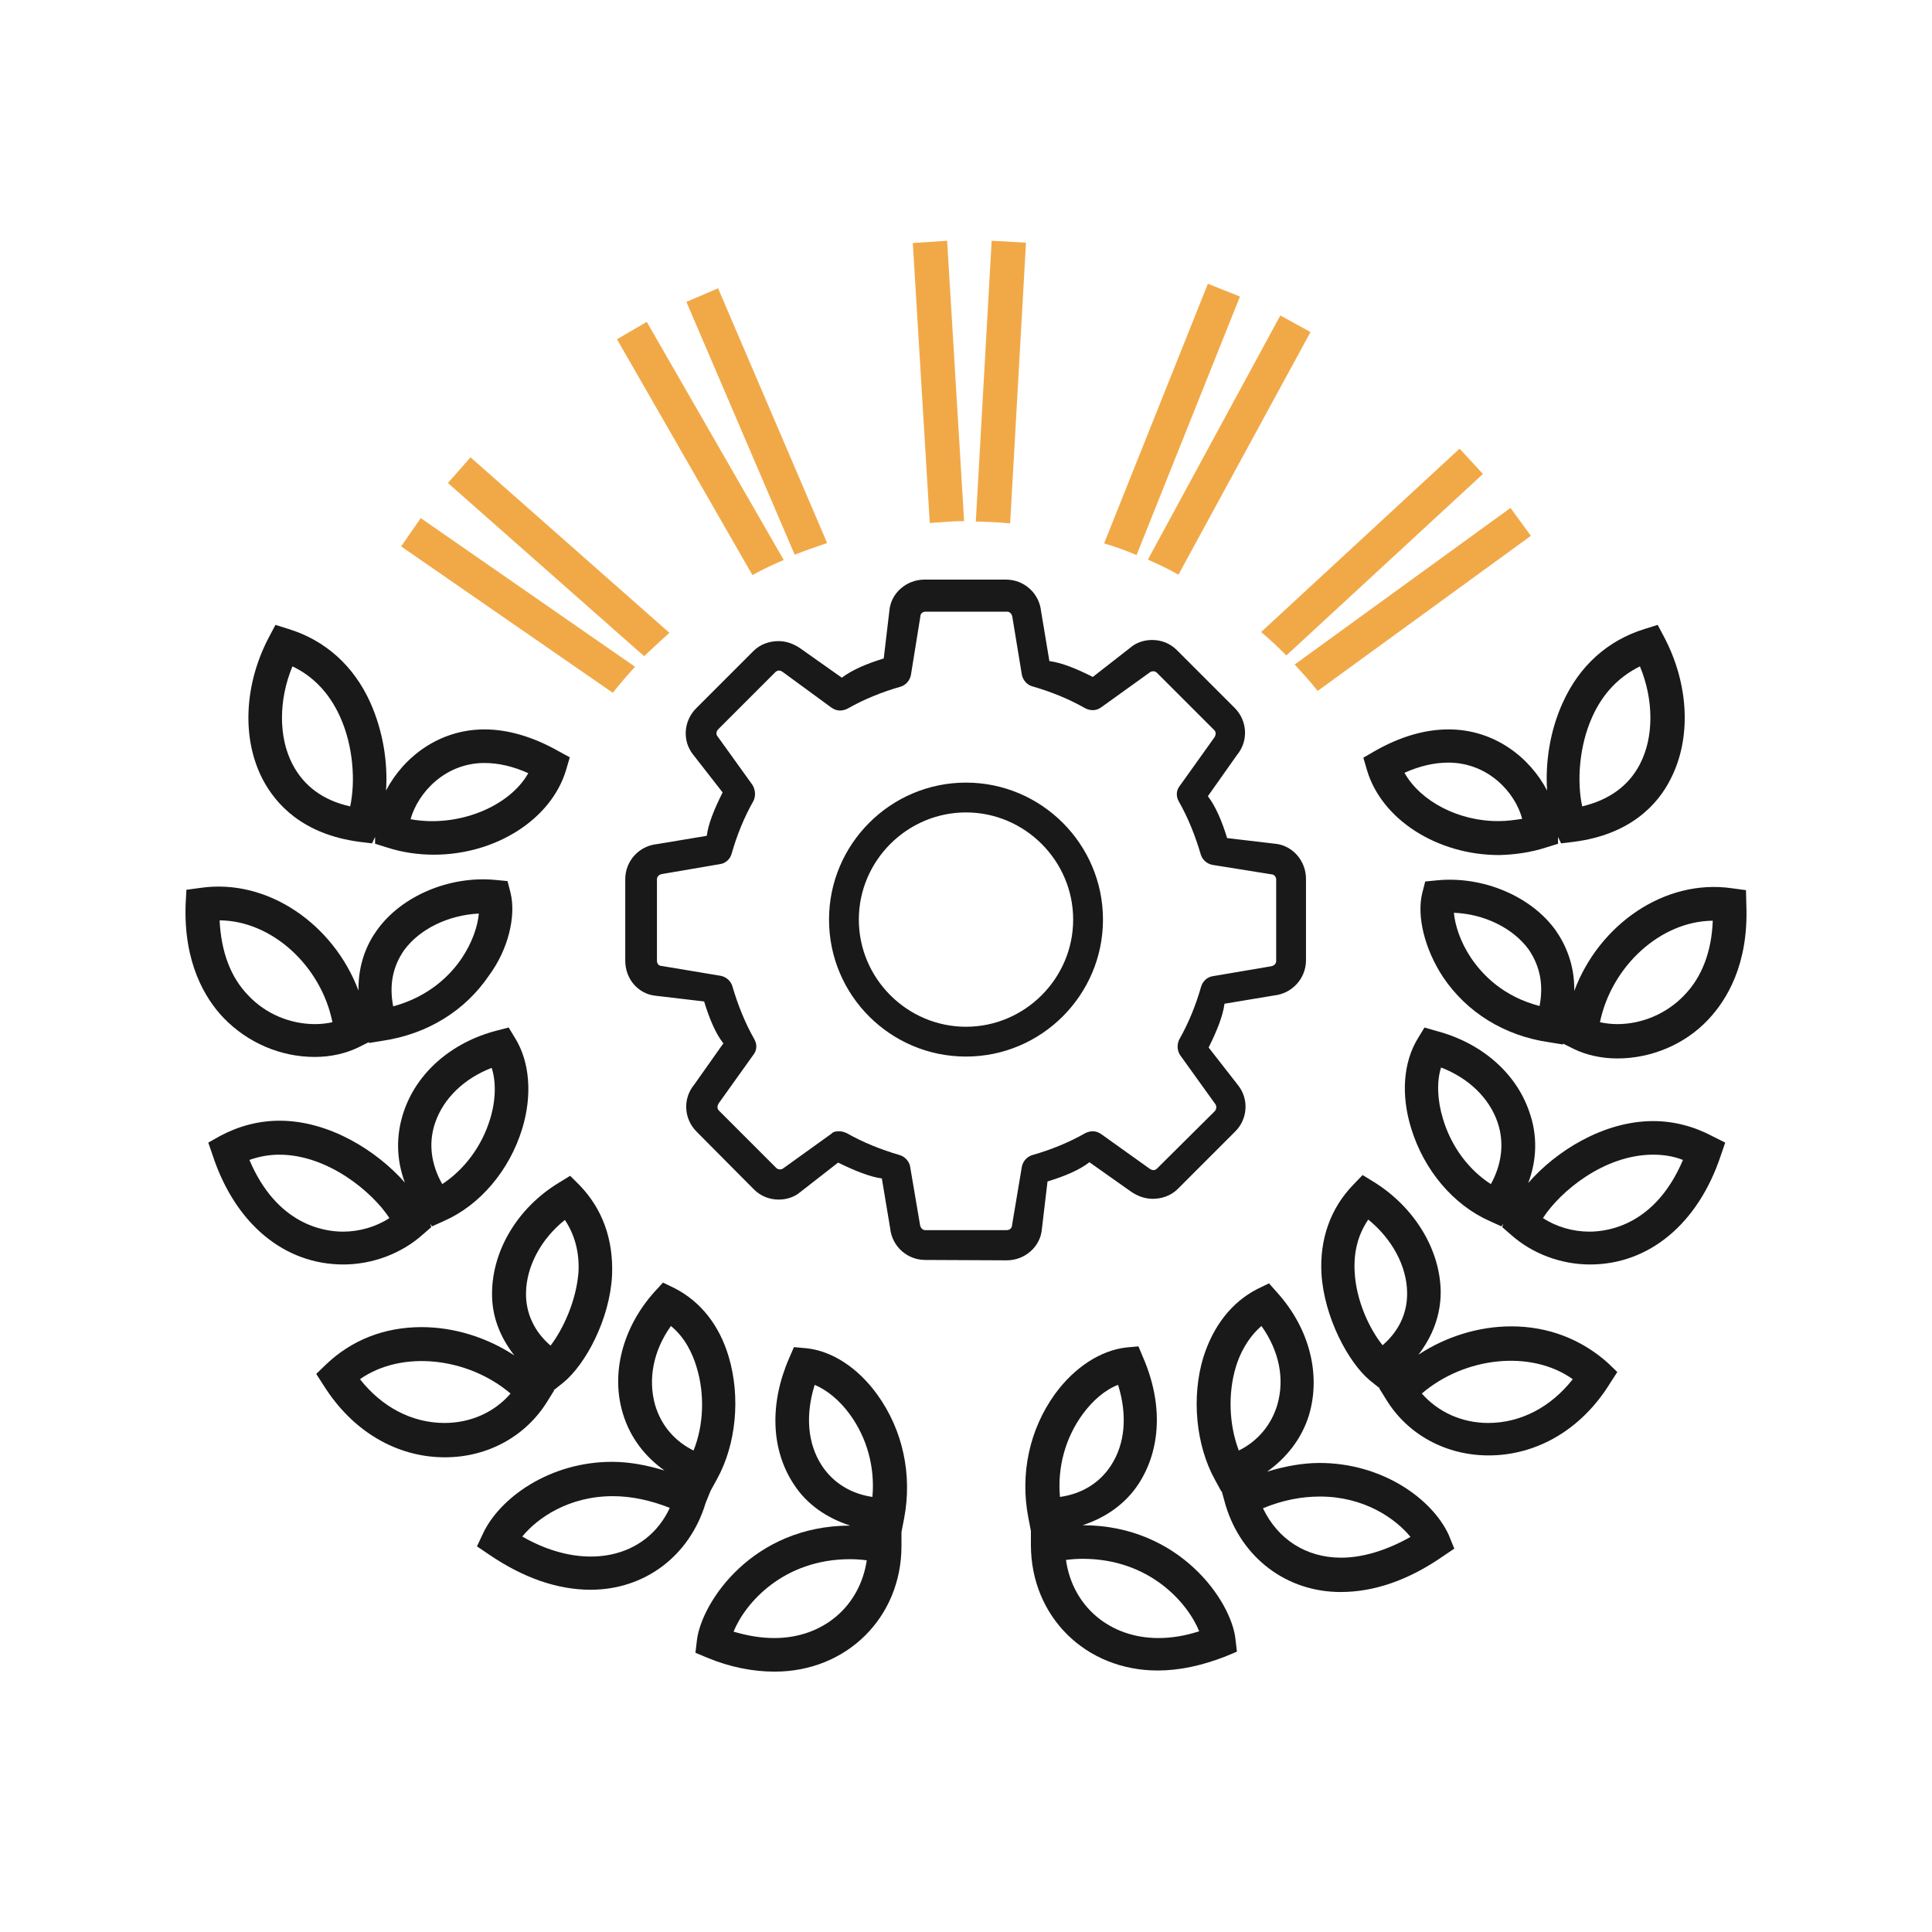 <?xml version="1.0" encoding="utf-8"?>
<svg version="1.1" id="Layer_2" xmlns="http://www.w3.org/2000/svg" xmlns:xlink="http://www.w3.org/1999/xlink" x="0px" y="0px" viewBox="0 0 512 512" style="enable-background:new 0 0 512 512;" xml:space="preserve">
    <g fill="#1A1919"><path d="M245.2,333.9c-4.8,0-8.8-3.6-9.3-8.4l-2.2-13.2c-3.1-0.4-7.1-2-11.6-4.2l-10,7.8c-1.5,1.3-3.6,2-5.7,2 c-2.5,0-4.8-0.9-6.6-2.7l-15.2-15.3c-3.4-3.4-3.7-8.8-0.6-12.5l7.7-10.9c-2-2.5-3.7-6.5-5.1-11.1l-12.7-1.5 c-4.7-0.4-8.2-4.4-8.2-9.3V233c0-4.8,3.6-8.8,8.4-9.3l13.2-2.2c0.4-3.2,2-7.1,4.2-11.5l-7.8-10c-2.9-3.6-2.6-8.9,0.8-12.3 l15.2-15.2c1.7-1.7,4.1-2.6,6.6-2.6c2.2,0,4.2,0.8,5.9,2l10.9,7.7c2.6-2,6.5-3.7,11.1-5.1l1.5-12.7c0.4-4.6,4.5-8.2,9.3-8.2h21.6 c4.8,0,8.8,3.6,9.3,8.4l2.2,13.2c3.2,0.4,7.2,2,11.5,4.2l10-7.8c1.5-1.3,3.6-2,5.7-2c2.5,0,4.8,0.9,6.6,2.7l15.3,15.3 c3.4,3.4,3.7,8.8,0.6,12.5l-7.7,10.9c2,2.6,3.7,6.5,5.1,11.1l12.7,1.5c4.6,0.4,8.2,4.5,8.2,9.3v21.6c0,4.8-3.7,8.8-8.4,9.3 l-13.2,2.2c-0.4,3.2-2,7.2-4.2,11.6l7.8,10c2.9,3.6,2.6,9-0.8,12.3l-15.2,15.2c-1.7,1.7-4.1,2.6-6.6,2.6c-2.2,0-4.2-0.8-5.9-2 l-10.9-7.7c-2.5,2-6.5,3.7-11.1,5.1l-1.5,12.7c-0.4,4.6-4.5,8.2-9.3,8.2L245.2,333.9L245.2,333.9z M222.4,299.8 c0.7,0,1.3,0.2,2,0.5c4.4,2.5,9.2,4.4,14,5.8c1.4,0.4,2.6,1.7,2.8,3.1l2.6,15.3c0.1,0.9,0.7,1.5,1.4,1.5h21.6 c0.8,0,1.4-0.6,1.4-1.3l2.6-15.5c0.3-1.5,1.4-2.7,2.8-3.1c4.9-1.4,9.6-3.3,14-5.8c0.6-0.3,1.3-0.5,2-0.5c0.9,0,1.6,0.3,2.3,0.8 l12.6,9c0.4,0.3,0.8,0.5,1.2,0.5c0.4,0,0.8-0.3,0.9-0.4l15.3-15.2c0.5-0.5,0.6-1.4,0.1-2l-9.2-12.8c-0.9-1.3-0.9-2.9-0.3-4.2 c2.5-4.4,4.4-9.1,5.8-14c0.4-1.4,1.6-2.6,3.1-2.8l15.3-2.6c0.9-0.1,1.5-0.7,1.5-1.4v-21.6c0-0.8-0.6-1.4-1.3-1.4l-15.6-2.5 c-1.5-0.3-2.7-1.4-3.1-2.8c-1.4-4.8-3.3-9.6-5.8-14c-0.8-1.4-0.7-3,0.3-4.2l9-12.6c0.6-0.8,0.6-1.6,0.1-2.1l-15.2-15.2 c-0.3-0.3-0.6-0.4-1-0.4c-0.3,0-0.7,0.1-0.9,0.3l-12.8,9.2c-0.7,0.5-1.4,0.8-2.3,0.8c-0.7,0-1.4-0.2-2-0.5c-4.4-2.5-9.1-4.4-14-5.8 c-1.4-0.4-2.5-1.6-2.8-3.1l-2.5-15.2c-0.1-0.9-0.7-1.5-1.4-1.5h-21.6c-0.8,0-1.4,0.5-1.4,1.3l-2.5,15.5c-0.3,1.5-1.4,2.7-2.8,3.1 c-4.9,1.4-9.6,3.3-14,5.8c-0.6,0.3-1.3,0.5-2,0.5c-0.8,0-1.6-0.3-2.3-0.8l-12.7-9.3c-0.4-0.3-0.8-0.5-1.2-0.5s-0.8,0.3-0.9,0.4 l-15.2,15.2c-0.5,0.5-0.6,1.4-0.1,1.9l9.2,12.8c0.8,1.3,0.9,2.9,0.3,4.2c-2.5,4.4-4.4,9.1-5.8,14c-0.4,1.5-1.6,2.6-3.1,2.8 l-15.2,2.6c-0.9,0.1-1.5,0.7-1.5,1.4v21.6c0,0.8,0.5,1.4,1.3,1.4l15.6,2.6c1.5,0.3,2.7,1.4,3.1,2.8c1.4,4.8,3.3,9.6,5.8,14 c0.8,1.4,0.7,3-0.3,4.2l-9,12.6c-0.6,0.8-0.6,1.6-0.1,2.1l15.2,15.2c0.3,0.3,0.6,0.4,1,0.4c0.3,0,0.7-0.1,0.9-0.3l12.8-9.2 C220.8,299.9,221.6,299.8,222.4,299.8z M256,280c-20,0-36.3-16.2-36.3-36.3c0-20,16.3-36.3,36.3-36.3s36.3,16.3,36.3,36.3 C292.3,263.7,276,280,256,280z M256,215.3c-15.6,0-28.4,12.8-28.4,28.4s12.8,28.4,28.4,28.4s28.4-12.8,28.4-28.4 S271.6,215.3,256,215.3z"/></g>
    <g fill="#1A1919">
        <path d="M232.5,369.6c-5.1-7.1-12-11.6-18.8-12.3l-3.3-0.3l-1.3,3c-5.2,12-4.8,24.2,1.3,33.4
            c3.5,5.4,8.8,8.9,14.9,10.9l0,0c-25.7,0-39.3,20.1-40.6,30.3l-0.4,3.4l3.1,1.3c6,2.5,12.1,3.7,17.9,3.7c19.1,0,33.6-14.4,33.6-33.3
            V406l0,0l0.7-3.6C241.8,390.9,239.3,379,232.5,369.6z M217.8,388.4c-3.8-5.8-4.4-13.4-1.9-21.4c3.3,1.4,6.6,4.1,9.3,7.8
            c4.6,6.3,6.7,14.1,6,21.9C225.6,395.9,220.8,393,217.8,388.4z M205.2,434.1c-3.5,0-7.1-0.6-10.8-1.7c3.1-7.6,13.2-19.2,30.9-19.2
            c1.4,0,2.9,0.1,4.4,0.3C227.9,425.6,218.2,434.1,205.2,434.1z"/>
        <path d="M188.3,395.1l-0.2-0.1L188.3,395.1l1.7-3.1c5.1-9.2,6.3-21.8,3.1-32.5c-2.5-8.4-7.5-14.6-14.3-18.1l-3.1-1.5
            l-2.3,2.5c-8.4,9.4-11.6,21.6-8.3,32.3c1.9,6.3,5.9,11.4,11,15c-4.6-1.4-9.3-2.3-13.9-2.3c-16.6,0-29.8,9.6-34.2,19l-1.6,3.4
            l3.1,2.1c9.2,6.3,18.3,9.4,27,9.4c14.4,0,26.3-9,30.5-23L188.3,395.1z M177.8,351.4c3.8,3.1,5.8,7.5,6.8,10.9
            c2.2,7.1,1.9,15.4-0.8,22.1c-4.9-2.4-8.6-6.6-10.2-12.1C171.7,365.5,173.1,358,177.8,351.4z M138.4,407.2c4.1-5,12.4-10.7,24-10.7
            c5,0,10,1.1,15.1,3.1C171.3,413,154.9,416.7,138.4,407.2z"/>
        <path d="M153.6,314.1l-2.5-2.5l-3.1,1.9c-10.8,6.6-17.5,17.8-17.6,29.1c-0.1,6.2,2.1,11.7,5.9,16.6
            c-7.3-4.8-16-7.5-24.6-7.5c-9.8,0-18.5,3.4-25.3,9.9l-2.6,2.5l2,3.1c7.6,12.1,19.3,19,32.1,19c11.4,0,21.5-5.6,27.2-14.9l1.8-2.9
            l-0.3-0.3l0.3,0.2l2.5-2c5.8-4.8,12.2-16.7,12.8-28.3C162.6,328.4,159.6,320.3,153.6,314.1z M117.8,377.1
            c-8.6,0-16.6-4.2-22.4-11.6c11.1-7.8,28.6-5.8,39.9,3.8C131.1,374.2,124.8,377.1,117.8,377.1z M145.9,356.6
            c-4.3-3.7-6.6-8.6-6.5-14c0.1-7,4-14.3,10.3-19.3c2.6,3.9,3.9,8.6,3.6,13.9C152.7,344.8,149.2,352.3,145.9,356.6z"/>
        <path d="M136.5,275.1l-1.7-2.8l-3.1,0.8c-12,3.1-21.2,11.1-24.7,21.5c-2.1,6.2-2,12.7,0.3,18.8
            c-7.4-8.4-20-16.4-33.2-16.4c-5.5,0-10.8,1.4-15.7,4l-3.2,1.8l1.2,3.5c6,18.1,19,28.8,34.6,28.8c7.7,0,15.4-2.9,21-7.9l2.3-2
            l-0.3-0.9l0.5,0.7l3.1-1.4c9.6-4.2,17.4-13.4,20.8-24.5C141.1,290.2,140.4,281.4,136.5,275.1z M90.9,326.4c-5.3,0-17.6-2-24.8-19
            c2.5-0.9,5.2-1.4,7.9-1.4c12.9,0,24.7,9.9,29.2,16.8C99.7,325.1,95.3,326.4,90.9,326.4z M129.9,296.5c-2.2,7.3-6.9,13.5-12.7,17.3
            c-3-5.3-3.7-10.9-1.9-16.2c2.2-6.5,7.7-11.8,15-14.6C131.5,286.7,131.4,291.6,129.9,296.5z"/>
        <path d="M135.3,236.6l-0.8-3.1l-3.1-0.3c-12.2-1.2-25,4.2-31.5,13.3c-2.6,3.6-5,8.9-4.9,16
            c-6.6-17.5-24-29.8-41.9-27.2l-3.7,0.5l-0.2,3.7c-0.6,15.7,5.2,25.2,10.1,30.3c6.3,6.5,15,10.3,24.1,10.3c4.2,0,8.2-0.9,11.5-2.5
            l2.8-1.4v-0.1l0.1,0.3l3.7-0.6c11.9-1.8,21.8-8,28.1-17.3C134.7,251.6,136.8,242.8,135.3,236.6z M83.5,271.4
            c-6.6,0-13.1-2.7-17.7-7.6c-4.7-4.8-7.2-11.6-7.6-19.9c13.9,0.1,26.9,12.1,29.9,27C86.7,271.2,85.2,271.4,83.5,271.4z M122.4,253.9
            c-3.1,4.6-8.7,10.2-18.2,12.8c-1.1-5.7-0.1-10.6,2.9-14.9c4.1-5.6,11.7-9.3,19.8-9.7C126.6,245.4,125.2,249.7,122.4,253.9z"/>
        <path d="M147.9,199c-6.6-3.7-13.2-5.7-19.5-5.7c-12.1,0-21.5,7.4-26.1,16.2c0.5-7.2-0.7-15.6-4.2-23.4
            c-4.4-9.7-11.9-16.4-21.6-19.4l-3.5-1.1l-1.7,3.2c-6.6,12.5-7.3,26.9-1.7,37.7c3.4,6.5,10.5,14.6,25.7,16.6l3.3,0.4l0.8-1.7v1.8
            l3.2,1c4,1.3,8.2,1.9,12.4,1.9c16.4,0,31.1-9.4,35-22.4l1-3.4L147.9,199z M92.8,213.7c-7.2-1.6-12.3-5.4-15.3-11.2
            c-3.7-7.1-3.7-17,0-25.9c5.5,2.6,9.8,7.1,12.6,13.3C93.7,197.8,94.2,207.3,92.8,213.7z M108.8,217.1c2-7.1,9.2-14.9,19.6-14.9
            c3.7,0,7.6,0.9,11.6,2.7C135,213.8,121.3,219.4,108.8,217.1z"/>
        <path d="M286.9,404.2L286.9,404.2c6.1-2,11.3-5.6,14.8-10.9c6-9.2,6.5-21.3,1.3-33.4l-1.3-3.1l-3.3,0.3
            c-6.8,0.8-13.7,5.3-18.8,12.3c-6.8,9.4-9.3,21.2-7.1,32.7l0.7,3.6l0,0v3.7c0,19,14.5,33.3,33.6,33.3l0,0c5.8,0,11.7-1.3,17.9-3.7
            l3.1-1.3l-0.4-3.4C326.3,424.3,312.6,404.2,286.9,404.2z M286.9,374.8c2.7-3.7,6-6.5,9.4-7.8c2.5,8,1.9,15.6-1.9,21.4
            c-3,4.6-7.7,7.5-13.5,8.3C280.2,388.9,282.3,381.1,286.9,374.8z M307,434.1L307,434.1c-13,0-22.8-8.5-24.5-20.7
            c1.5-0.2,3-0.3,4.4-0.3c17.7,0,27.8,11.6,30.9,19.2C314.1,433.5,310.5,434.1,307,434.1z"/>
        <path d="M383.9,406.7c-4.4-9.5-17.6-19-34.2-19c-4.6,0-9.3,0.9-13.9,2.3c5.2-3.7,9.2-8.8,11.1-15
            c3.2-10.8,0.1-22.9-8.3-32.3l-2.3-2.6l-3.1,1.5c-6.8,3.5-11.7,9.8-14.3,18.1c-3.2,10.5-2,23.3,3.1,32.5l1.7,3.1l0.3-0.1l-0.2,0.1
            l1,3.6c4.2,13.9,16.1,23,30.5,23l0,0c8.8,0,17.9-3.1,27-9.4l3.1-2.1L383.9,406.7z M327.5,362.3c1-3.4,3.1-7.7,6.8-10.9
            c4.7,6.6,6.2,14,4.2,20.9c-1.6,5.4-5.3,9.7-10.2,12.1C325.7,377.6,325.4,369.3,327.5,362.3z M355.4,412.8
            c-9.3,0-16.8-4.9-20.7-13.1c5.1-2.1,10.1-3.1,15.1-3.1c11.6,0,19.9,5.7,24,10.7C367.4,410.9,361.1,412.8,355.4,412.8z"/>
        <path d="M400.5,351.5c-8.6,0-17.3,2.7-24.6,7.5c3.7-4.8,5.9-10.4,5.9-16.6c-0.1-11.2-6.9-22.4-17.6-29.1l-3.1-1.9
            l-2.5,2.6c-6,6.2-8.9,14.4-8.4,23.5c0.7,11.6,7.1,23.5,12.8,28.3l2.5,2l0.3-0.2l-0.3,0.3l1.8,2.9c5.7,9.4,15.9,14.9,27.2,14.9
            c12.8,0,24.6-6.9,32.1-19l2-3.1l-2.6-2.5C419,354.9,410.3,351.5,400.5,351.5z M359,337.1c-0.3-5.4,0.9-9.9,3.6-13.9
            c6.3,5.1,10.2,12.3,10.3,19.3c0.1,5.5-2.2,10.3-6.5,14C363,352.3,359.4,344.8,359,337.1z M394.4,377.1c-7,0-13.3-2.9-17.6-7.8
            c11.3-9.7,28.9-11.7,40-3.8C411,372.9,403,377.1,394.4,377.1z"/>
        <path d="M453.8,301.1c-4.9-2.6-10.2-4-15.7-4c-13.2,0-25.8,8-33.1,16.4c2.3-6.1,2.5-12.6,0.3-18.8
            c-3.5-10.4-12.8-18.4-24.7-21.5l-3.1-0.9l-1.7,2.8c-3.9,6.3-4.6,15-1.8,24c3.4,11,11.1,20.2,20.8,24.5l3.1,1.4l0.5-0.7l-0.3,0.9
            l2.3,2c5.6,5,13.2,7.9,21,7.9c15.6,0,28.6-10.8,34.6-28.8l1.2-3.5L453.8,301.1z M395.1,313.8c-5.8-3.7-10.5-9.9-12.7-17.3
            c-1.5-4.9-1.7-9.9-0.5-13.6c7.3,2.8,12.8,8.1,15,14.6C398.7,302.9,398,308.5,395.1,313.8z M421.2,326.4c-4.4,0-8.8-1.3-12.3-3.6
            c4.5-7,16.2-16.8,29.2-16.8c2.7,0,5.4,0.4,7.9,1.4C438.8,324.4,426.5,326.4,421.2,326.4z"/>
        <path d="M462.7,235.9l-3.7-0.5c-17.9-2.6-35.3,9.7-41.8,27.2c0.1-7.1-2.4-12.4-4.9-16c-6.5-9.1-19.3-14.5-31.5-13.3
            l-3.1,0.3l-0.8,3.1c-1.5,6.2,0.7,14.9,5.5,22.2c6.3,9.4,16.3,15.6,28.1,17.3l3.7,0.6l0.1-0.3v0.1l2.8,1.4c3.3,1.6,7.3,2.5,11.5,2.5
            c9,0,17.9-3.7,24.1-10.3c4.9-5.2,10.7-14.6,10.1-30.3L462.7,235.9z M408,266.6c-9.6-2.5-15.1-8.2-18.2-12.8
            c-2.8-4.2-4.2-8.6-4.5-11.9c8.1,0.3,15.7,4.1,19.8,9.7C408.1,256,409.1,260.9,408,266.6z M446.3,263.8c-4.6,4.8-11.1,7.6-17.7,7.6
            c-1.6,0-3.2-0.2-4.6-0.5c3.1-14.9,16.1-26.8,29.9-26.9C453.6,252.2,451,259,446.3,263.8z"/>
        <path d="M409.7,224.6l3.2-1v-1.8l0.8,1.7l3.3-0.4c15.1-1.9,22.4-10,25.7-16.6c5.6-10.8,4.9-25.2-1.7-37.7l-1.7-3.2
            l-3.5,1.1c-9.7,3-17.2,9.7-21.6,19.4c-3.5,7.6-4.7,16.1-4.2,23.4c-4.6-8.8-14-16.2-26.1-16.2c-6.3,0-12.8,1.9-19.5,5.7l-3.1,1.8
            l1,3.4c3.9,13,18.6,22.4,35,22.4C401.4,226.5,405.7,225.9,409.7,224.6z M422,189.9c2.8-6.2,7.1-10.6,12.6-13.3
            c3.7,8.9,3.7,18.8,0,25.9c-3,5.8-8.2,9.5-15.3,11.2C417.9,207.3,418.4,197.8,422,189.9z M372.2,204.8c4-1.8,7.9-2.7,11.6-2.7
            c10.5,0,17.7,7.8,19.6,14.9c-2,0.3-4.1,0.6-6.1,0.6C386.5,217.7,376.4,212.3,372.2,204.8z"/>
    </g>
    <g fill="#F1A948">
        <path d="M168.3,176.7l-56.8-39.4l-5.2,7.5l56.1,38.8C164.2,181.3,166.2,179,168.3,176.7"/>
        <path d="M177.4,167.7l-52.7-46.5l-6,6.8l52,45.9C172.9,171.8,175.1,169.8,177.4,167.7"/>
        <path d="M207.7,148.4l-36.3-63.1l-7.9,4.6l35.9,62.5C202.1,150.9,204.9,149.6,207.7,148.4"/>
        <path d="M219.2,143.9l-28.9-67.5l-8.4,3.6l28.7,67C213.4,145.9,216.3,144.9,219.2,143.9"/>
        <path d="M267.7,138.7l4.2-74.4l-9.1-0.5l-4.2,74.4C261.6,138.3,264.7,138.4,267.7,138.7"/>
        <path d="M255.5,138.1L251,63.8l-9.1,0.6l4.5,74.2C249.4,138.4,252.5,138.1,255.5,138.1"/>
        <path d="M312.3,152.3l35-64.3l-8-4.4l-35.1,64.7C306.9,149.5,309.7,150.8,312.3,152.3"/>
        <path d="M301.2,147.1l27.4-68.5l-8.5-3.4L292.6,144C295.6,144.9,298.4,145.9,301.2,147.1"/>
        <path d="M349.2,183.1l56.5-41.1l-5.4-7.4l-57.2,41.5C345.3,178.5,347.3,180.7,349.2,183.1"/>
        <path d="M340.9,173.7l52.1-48.1l-6.2-6.7l-52.6,48.6C336.5,169.4,338.7,171.5,340.9,173.7"/>
    </g>
</svg>
